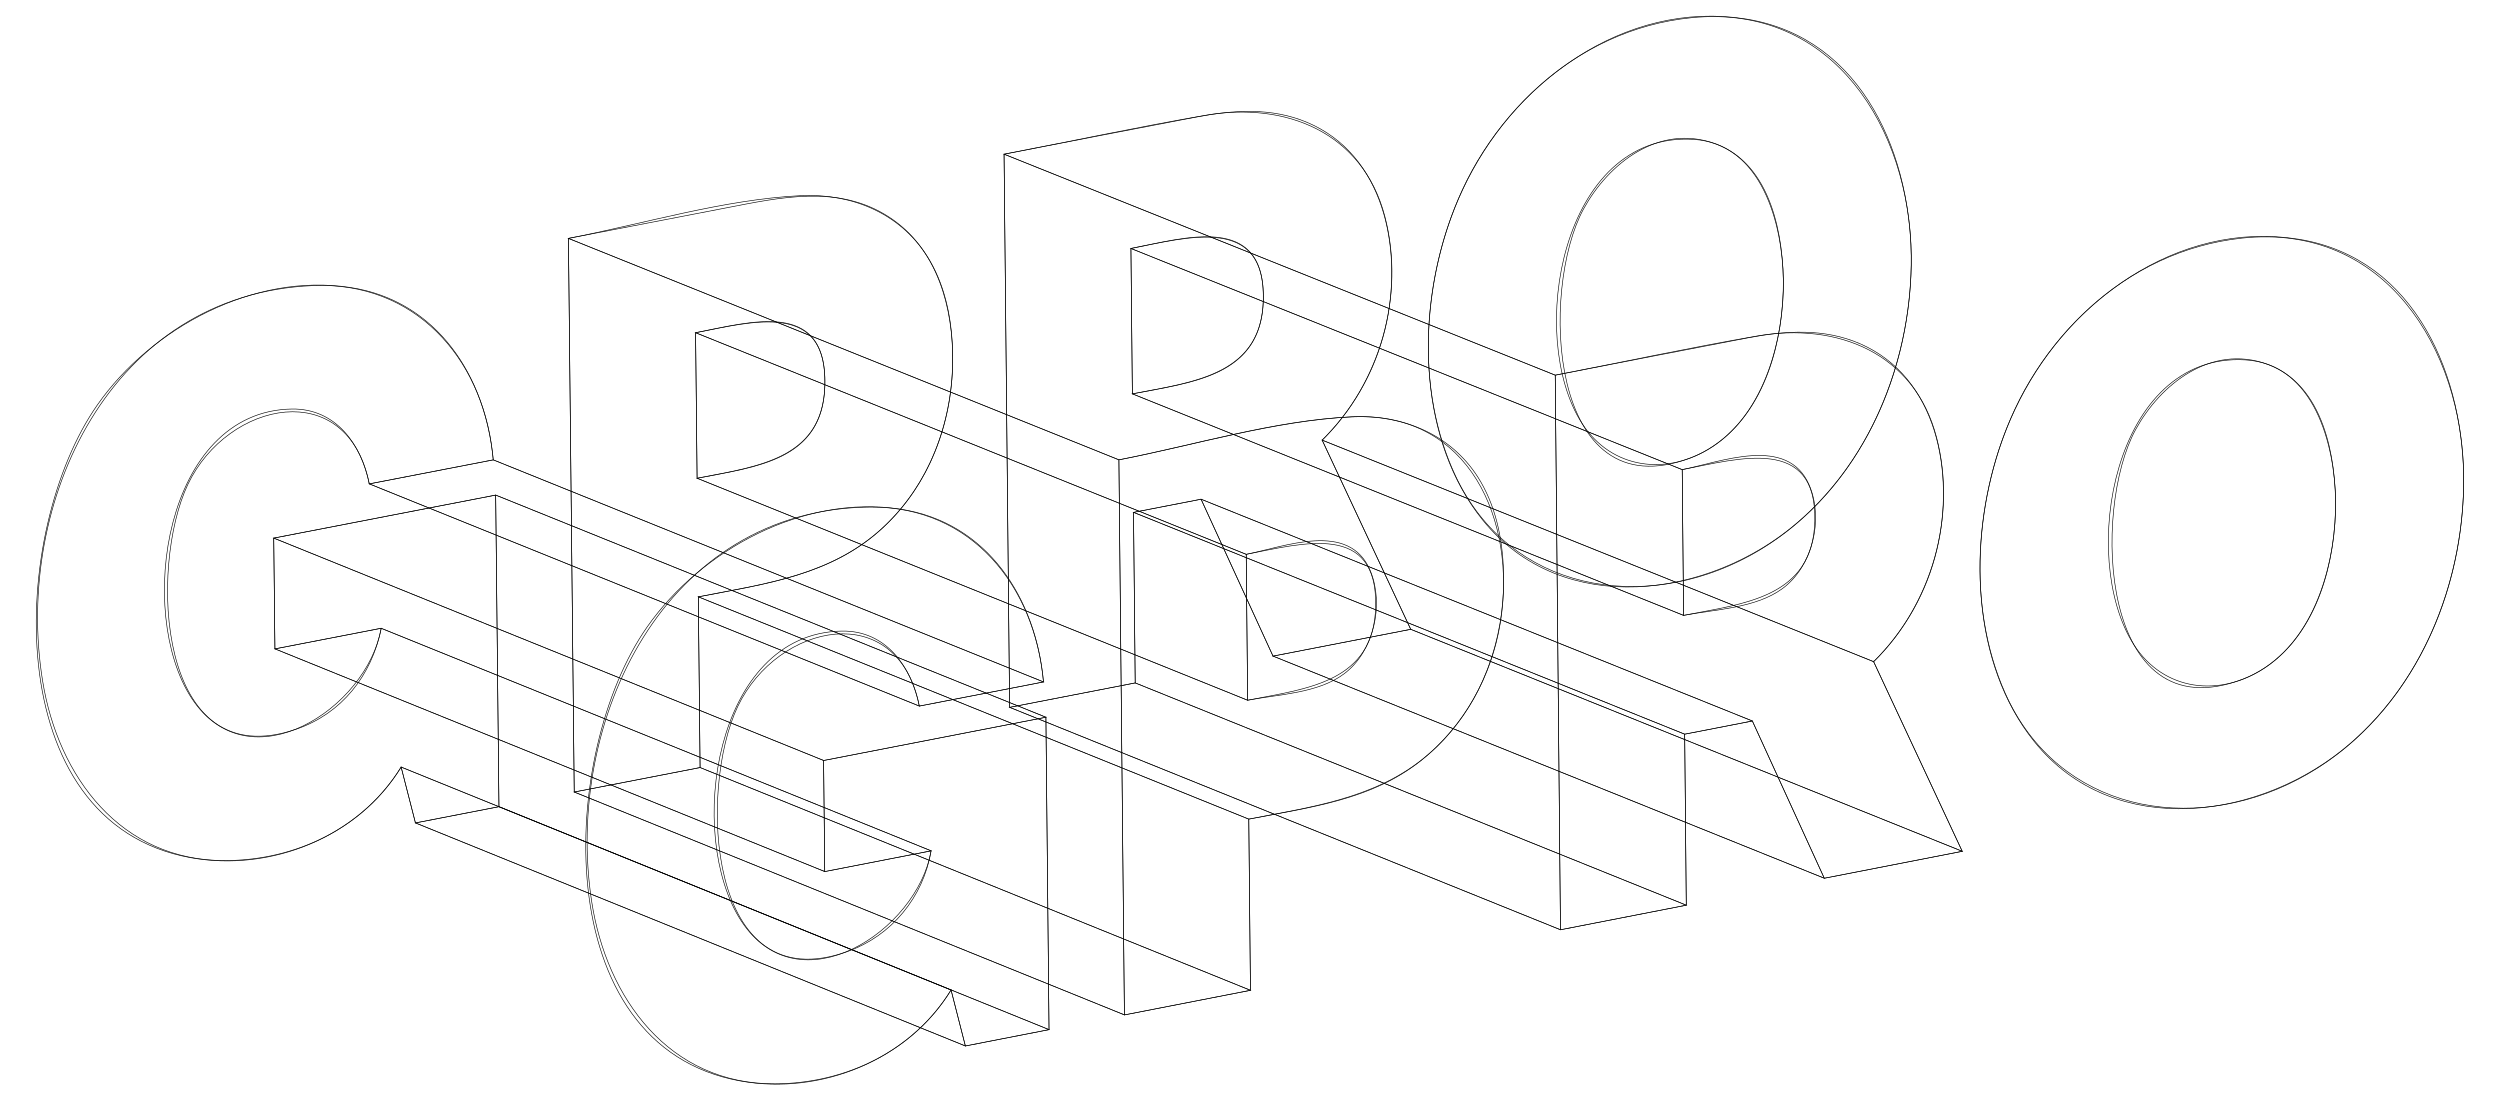 <svg xmlns="http://www.w3.org/2000/svg" id="Layer_1" viewBox="0 0 1026.55 451.81"><polygon points="170.59 337.91 164.71 314.97 390.53 406.51 396.4 429.5 170.59 337.91 170.59 337.91" fill="none" stroke="#000" stroke-miterlimit="10" stroke-width=".25"></polygon><path d="M202.22,185.74l.32,3.09,225.94,91.18c-3.07-34.19-22.92-65.49-58.8-70.95-39.6-6.03-81.59,16.5-103.93,48.35-36.13,51.51-41.53,172.15,38.31,186.47,33.06,5.93,68.83-8.57,86.47-37.37l-225.82-91.53c-15.37,25.07-43.27,38.31-72.28,38.39-42.8.1-68.54-34.28-74.93-73.73-11.95-73.77,28.05-159.01,111.15-162.37,41.34-1.67,69.01,29.12,73.57,68.49h0Z" fill="none" stroke="#000" stroke-miterlimit="10" stroke-width=".25"></path><polygon points="202.54 188.83 151.64 198.69 377.5 289.93 428.48 280.02 202.54 188.83 202.54 188.83" fill="none" stroke="#000" stroke-miterlimit="10" stroke-width=".25"></polygon><path d="M156.5,258.31v-.33s225.83,91.39,225.83,91.39c-5.56,32.85-54.34,64.95-77.94,28.81-22.9-35.08-11.24-118.28,41.35-119.05,17.98-.27,28.5,14.52,31.75,30.8l-225.86-91.24c-8.87-44.44-58.08-34.23-74.47.15-16.04,33.62-12.96,120.45,44.57,100.54,18.7-6.47,30.76-22.02,34.77-41.07h0Z" fill="none" stroke="#000" stroke-miterlimit="10" stroke-width=".25"></path><polygon points="156.5 257.98 112.89 266.44 338.66 357.88 382.33 349.37 156.5 257.98 156.5 257.98" fill="none" stroke="#000" stroke-miterlimit="10" stroke-width=".25"></polygon><polygon points="112.89 266.44 112.4 220.95 338.19 312.27 338.66 357.88 112.89 266.44 112.89 266.44" fill="none" stroke="#000" stroke-miterlimit="10" stroke-width=".25"></polygon><polygon points="112.4 220.95 203.54 203.29 429.47 294.51 338.19 312.27 112.4 220.95 112.4 220.95" fill="none" stroke="#000" stroke-miterlimit="10" stroke-width=".25"></polygon><polygon points="204.88 331.24 170.59 337.91 396.4 429.5 430.75 422.79 204.88 331.24 204.88 331.24" fill="none" stroke="#000" stroke-miterlimit="10" stroke-width=".25"></polygon><polygon points="203.54 203.29 204.88 331.24 430.75 422.79 429.47 294.51 203.54 203.29 203.54 203.29" fill="none" stroke="#000" stroke-miterlimit="10" stroke-width=".25"></polygon><path d="M429.47,294.51l1.28,128.28-34.35,6.71-5.88-22.99c-15.4,25.13-43.33,38.43-72.41,38.53-43.3.14-69.04-35.01-75.16-74.87-11.41-74.25,29.99-161.25,114.41-161.95,41.66-.34,67.59,32.5,71.11,71.8l-50.98,9.91c-8.89-44.54-58.16-34.28-74.58.19-16.11,33.8-12.89,121.28,44.99,100.63,18.26-6.52,31.2-22.32,34.42-41.37l-43.67,8.51-.47-45.61c30.43-5.92,60.85-11.84,91.28-17.76Z" fill="none" stroke="#000" stroke-miterlimit="10" stroke-width=".25"></path><path d="M204.88,331.24l-1.35-127.95-91.13,17.66.49,45.49,43.6-8.46c-5.54,32.82-54.25,64.71-77.81,28.69-22.89-35-11.28-117.97,41.23-118.72,17.94-.25,28.47,14.49,31.72,30.74l50.9-9.86c-3.09-34.13-22.94-65.33-58.75-70.8-39.51-6.03-81.44,16.38-103.75,48.17C3.92,217.65-1.25,337.89,78.39,352.2c32.98,5.92,68.7-8.48,86.32-37.23l5.88,22.94c11.43-2.22,22.86-4.45,34.29-6.67Z" fill="none" stroke="#000" stroke-miterlimit="10" stroke-width=".25"></path><polygon points="522.72 269.41 493.19 204.99 719.55 296.05 749.09 360.62 522.72 269.41 522.72 269.41" fill="none" stroke="#000" stroke-miterlimit="10" stroke-width=".25"></polygon><polygon points="493.19 204.99 465.45 210.38 691.76 301.47 719.55 296.05 493.19 204.99 493.19 204.99" fill="none" stroke="#000" stroke-miterlimit="10" stroke-width=".25"></polygon><polygon points="465.45 210.38 466.14 280.42 692.42 371.69 691.76 301.47 465.45 210.38 465.45 210.38" fill="none" stroke="#000" stroke-miterlimit="10" stroke-width=".25"></polygon><polygon points="466.14 280.42 414.57 290.45 640.76 381.78 692.42 371.69 466.14 280.42 466.14 280.42" fill="none" stroke="#000" stroke-miterlimit="10" stroke-width=".25"></polygon><polygon points="414.57 290.45 412.29 63.32 638.61 154.06 640.76 381.78 414.57 290.45 414.57 290.45" fill="none" stroke="#000" stroke-miterlimit="10" stroke-width=".25"></polygon><path d="M544.55,179.08l-1.65,1.64,226.45,90.97c23.85-23.37,34.29-59.65,25.83-92.1-9.04-34.66-40.73-47.39-73.84-41.59-27.66,4.84-55.17,10.7-82.73,16.05l-226.32-90.74c26.29-5.08,52.56-10.24,78.87-15.24,15.29-2.9,30.89-4.01,45.58,2.19,31.51,13.31,39.02,51.42,32.65,81.96-3.65,17.52-12.37,34.01-24.84,46.84h0Z" fill="none" stroke="#000" stroke-miterlimit="10" stroke-width=".25"></path><polygon points="579.27 258.41 522.72 269.41 749.09 360.62 805.73 349.56 579.27 258.41 579.27 258.41" fill="none" stroke="#000" stroke-miterlimit="10" stroke-width=".25"></polygon><polygon points="542.91 180.73 579.27 258.41 805.73 349.56 769.35 271.7 542.91 180.73 542.91 180.73" fill="none" stroke="#000" stroke-miterlimit="10" stroke-width=".25"></polygon><polygon points="464.38 102.03 464.97 161.72 691.31 252.69 690.75 192.84 464.38 102.03 464.38 102.03" fill="none" stroke="#000" stroke-miterlimit="10" stroke-width=".25"></polygon><path d="M518.74,123.13c.91-35.1-31.03-25.62-54.37-21.1l226.37,90.81c15.78-3.06,43.22-14.31,52.14,6.33,6.06,14.03,1.38,33.43-10.96,42.5-11.08,8.15-27.76,8.52-40.62,11.02l-226.34-90.96c24.66-4.78,53.09-7.2,53.78-38.6h0Z" fill="none" stroke="#000" stroke-miterlimit="10" stroke-width=".25"></path><path d="M769.35,271.7l36.38,77.87-56.64,11.06-29.54-64.57-27.78,5.41.65,70.22-51.66,10.09-2.15-227.72c26.33-5.11,52.65-10.29,78.99-15.32,15.5-2.96,31.32-4.04,46.16,2.4,31.99,13.9,38.89,53.46,31.61,84.33-4.11,17.43-13.23,33.7-26.02,46.24h0Z" fill="none" stroke="#000" stroke-miterlimit="10" stroke-width=".25"></path><path d="M579.27,258.41l-36.37-77.68c23.8-23.3,34.21-59.48,25.75-91.84-9.05-34.59-40.71-47.28-73.76-41.53-27.61,4.81-55.08,10.64-82.61,15.96l2.28,227.13,51.57-10.03-.69-70.04,27.74-5.39,29.54,64.42c18.85-3.67,37.7-7.33,56.55-11Z" fill="none" stroke="#000" stroke-miterlimit="10" stroke-width=".25"></path><path d="M745.19,213.96c.82-35.17-30.94-25.69-54.44-21.13l.56,59.85c24.73-4.81,53.18-7.27,53.88-38.73h0Z" fill="none" stroke="#000" stroke-miterlimit="10" stroke-width=".25"></path><path d="M518.76,121.4c.35,32.53-28.29,35.38-53.79,40.32l-.59-59.7c22.25-4.31,54.16-14.36,54.38,19.38h0Z" fill="none" stroke="#000" stroke-miterlimit="10" stroke-width=".25"></path><path d="M1011.64,199.63c.57-44.15-19.24-93.51-67.77-101.4-49.79-8.09-96.32,26.39-116.54,69.86-16.41,35.26-20.02,80.62-3.92,116.65,21.59,48.32,76.27,58.59,120.8,34.94,43.52-23.11,66.56-72.23,67.42-120.05h0Z" fill="none" stroke="#000" stroke-miterlimit="10" stroke-width=".25"></path><path d="M784.81,104.91c.27,40.92-15.05,82.21-46.43,109.41-36.21,31.39-96.81,39.92-129.6-.85-26.02-32.36-26.97-81.7-14.48-119.75,14.73-44.91,51.95-81.62,100.31-86.45,58.02-5.79,89.6,45.4,90.2,97.64h0Z" fill="none" stroke="#000" stroke-miterlimit="10" stroke-width=".25"></path><path d="M959.05,205.79c.1,24.67-7.32,53.95-29.13,68.46-18.43,12.26-41.5,9.54-53.7-9.5-22.98-35.84-8.41-120.18,45.78-116.97,28.27,1.67,36.75,34.83,37.06,58.01h0Z" fill="none" stroke="#000" stroke-miterlimit="10" stroke-width=".25"></path><path d="M732.28,118.67c.29-21.35-4.83-51.36-28.05-59.69s-43.89,8.31-54,26.83c-17.91,32.81-14.75,124.3,43.85,102.24,27.19-10.23,37.58-42.89,38.2-69.39h0Z" fill="none" stroke="#000" stroke-miterlimit="10" stroke-width=".25"></path><path d="M1011.65,195.55c.25,41.03-15.12,82.43-46.56,109.72-36.24,31.46-96.96,40.11-129.78-.78-26.06-32.45-26.95-81.92-14.44-120.06,14.67-44.7,51.53-81.42,99.63-86.64,58.53-6.35,90.59,44.97,91.15,97.75h0Z" fill="none" stroke="#000" stroke-miterlimit="10" stroke-width=".25"></path><path d="M784.8,108.99c.54-44.08-19.31-93.29-67.73-101.17-50.03-8.15-96.75,26.69-116.76,70.51-16.2,35.47-19.5,81.13-2.7,116.99,22.23,47.45,76.88,56.69,120.71,32.95,42.94-23.26,65.65-71.81,66.48-119.27h0Z" fill="none" stroke="#000" stroke-miterlimit="10" stroke-width=".25"></path><path d="M959.03,209.37c.31-21.38-4.8-51.48-28.06-59.83s-43.97,8.38-54.09,26.93c-17.92,32.83-14.88,124.65,43.85,102.49,27.25-10.28,37.66-43.03,38.3-69.59h0Z" fill="none" stroke="#000" stroke-miterlimit="10" stroke-width=".25"></path><path d="M732.29,115.1c.12,24.61-7.28,53.81-29.05,68.26-18.41,12.22-41.44,9.48-53.63-9.5-22.97-35.76-8.44-119.86,45.64-116.64,28.21,1.68,36.72,34.73,37.04,57.88h0Z" fill="none" stroke="#000" stroke-miterlimit="10" stroke-width=".25"></path><polygon points="286.74 245.07 287.47 315.17 513.46 406.64 512.78 336.35 286.74 245.07 286.74 245.07" fill="none" stroke="#000" stroke-miterlimit="10" stroke-width=".25"></polygon><polygon points="287.47 315.17 235.79 325.22 461.71 416.74 513.46 406.64 287.47 315.17 287.47 315.17" fill="none" stroke="#000" stroke-miterlimit="10" stroke-width=".25"></polygon><polygon points="235.79 325.22 233.41 97.89 459.45 188.81 461.71 416.74 235.79 325.22 235.79 325.22" fill="none" stroke="#000" stroke-miterlimit="10" stroke-width=".25"></polygon><path d="M391.2,146.11c.24,25.71-8.62,51.07-27.24,69.2-21.4,20.84-49.12,24.3-77.22,29.76l226.03,91.28c25.05-4.88,50.4-7.77,70.95-24.23,17.5-14.02,28.77-34.4,32.35-56.44,6.79-41.83-12.64-86.6-60.52-84.55-31.98,1.37-64.78,11.61-96.11,17.69l-226.04-90.93c31.13-6.02,63.57-15.96,95.31-17.55,21.52-1.08,42.02,7.62,53.09,26.68,6.85,11.79,9.24,25.6,9.39,39.09h0Z" fill="none" stroke="#000" stroke-miterlimit="10" stroke-width=".25"></path><polygon points="285.62 136.62 286.24 196.37 512.3 287.53 511.72 227.62 285.62 136.62 285.62 136.62" fill="none" stroke="#000" stroke-miterlimit="10" stroke-width=".25"></polygon><path d="M338.71,158c.85-34.66-29.66-25.91-53.09-21.38l226.09,91c15.72-3.05,42.19-13.89,50.89,6.59,5.93,13.95,1.49,33.38-10.74,42.5-10.76,8.02-27.02,8.38-39.56,10.82l-226.06-91.15c24.55-4.76,51.83-7.34,52.47-38.37h0Z" fill="none" stroke="#000" stroke-miterlimit="10" stroke-width=".25"></path><path d="M617.44,237.07c.22,25.78-8.66,51.21-27.32,69.4-21.44,20.9-49.19,24.39-77.35,29.88l.69,70.29-51.76,10.11-2.26-227.93c31.18-6.05,63.67-16.04,95.46-17.65,21.56-1.09,42.08,7.62,53.15,26.72,6.85,11.82,9.24,25.67,9.38,39.19h0Z" fill="none" stroke="#000" stroke-miterlimit="10" stroke-width=".25"></path><path d="M391.19,149.05c.3-22.61-6.17-46.99-26.19-59.96-20.85-13.5-44.61-8.02-67.28-3.64-21.44,4.14-42.87,8.28-64.31,12.43l2.38,227.34,51.68-10.05-.72-70.1c27.66-5.37,54.93-8.74,76.28-28.86,18.46-17.4,27.78-42.03,28.17-67.16h0Z" fill="none" stroke="#000" stroke-miterlimit="10" stroke-width=".25"></path><path d="M564.87,249.02c.77-34.73-29.57-25.99-53.15-21.41l.59,59.91c24.62-4.79,51.91-7.4,52.57-38.5h0Z" fill="none" stroke="#000" stroke-miterlimit="10" stroke-width=".25"></path><path d="M338.72,156.27c.36,32.15-27.09,35.17-52.48,40.1l-.62-59.75c22.33-4.32,52.87-13.68,53.1,19.65h0Z" fill="none" stroke="#000" stroke-miterlimit="10" stroke-width=".25"></path></svg>